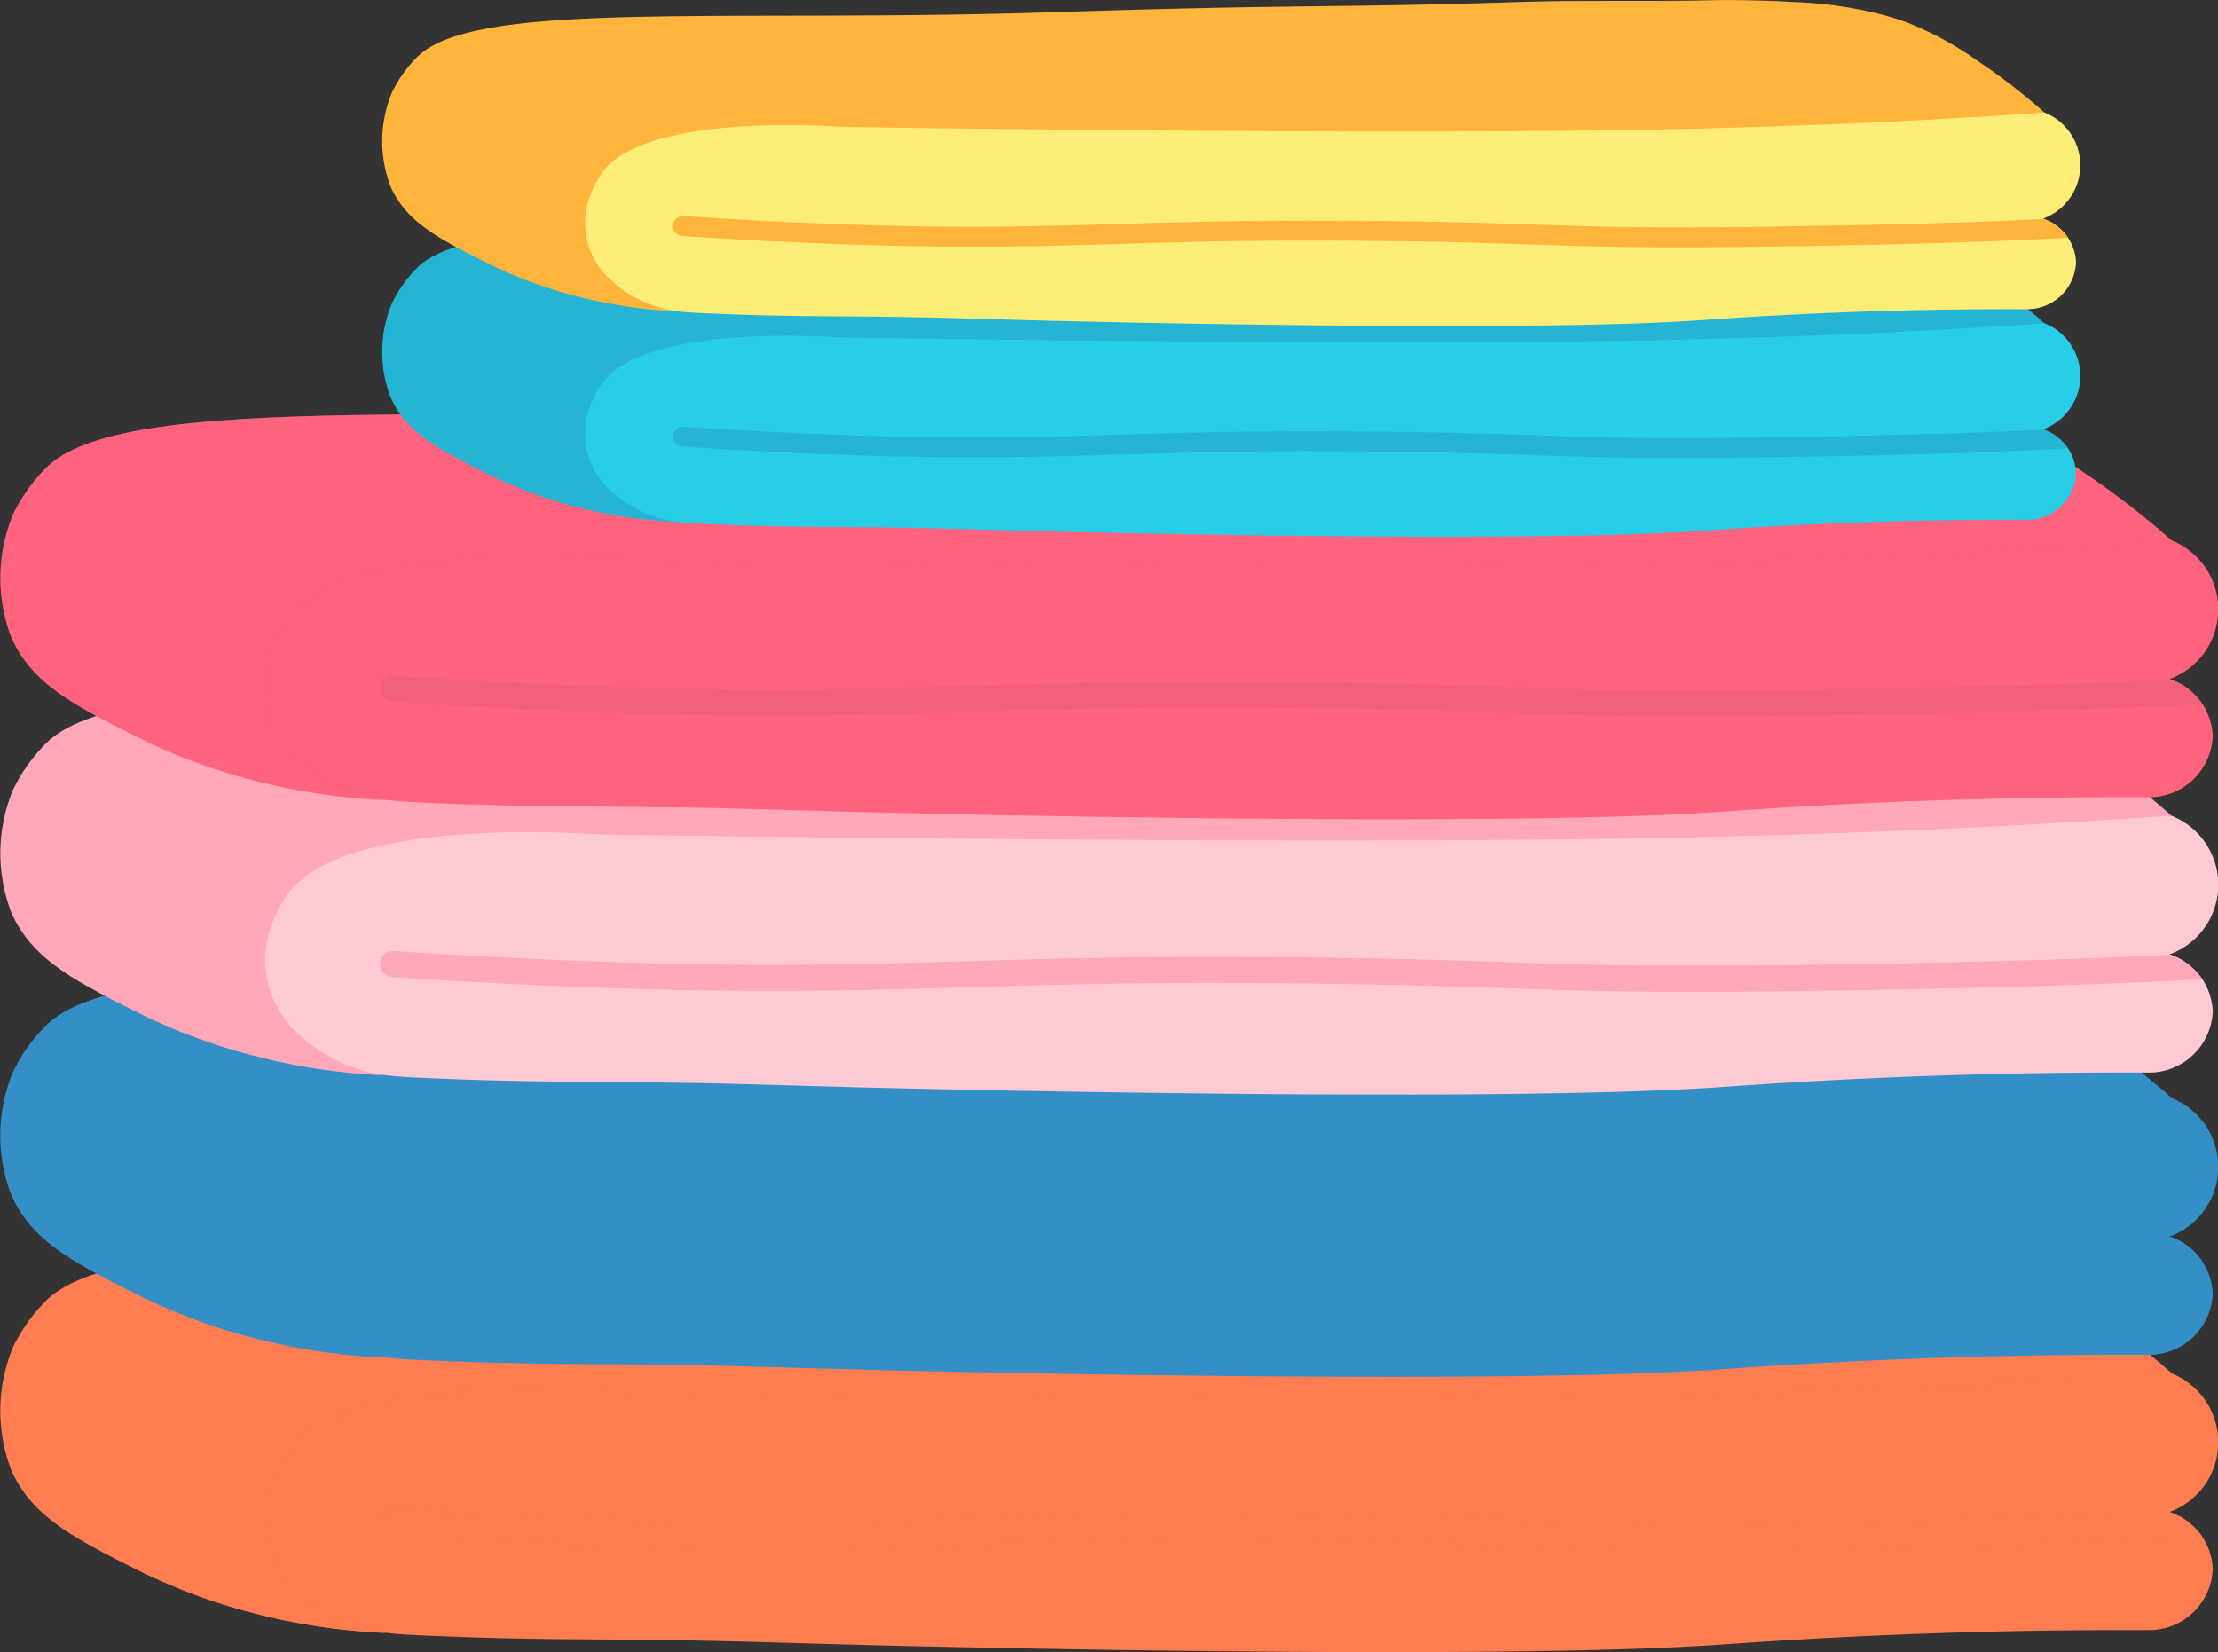<svg xmlns="http://www.w3.org/2000/svg" width="120" height="89.384" viewBox="0 0 120 89.384">
  <rect x="0" y="0" width="120" height="89.384" fill="#333333" stroke="none"/>
  <g id="그룹_5103" data-name="그룹 5103" transform="translate(-351.778 -93.759)">
    <g id="그룹_5014" data-name="그룹 5014" transform="translate(351.778 160.102)">
      <g id="그룹_5011" data-name="그룹 5011" transform="translate(9.914 4.808)">
        <path id="패스_36780" data-name="패스 36780" d="M363,159.87a19.173,19.173,0,0,0,8.233,2.3c.635.031,1.309.06,2.014.088,4.34.167,7.038.142,11,.185,4.126.046,5.753.122,11.355.27,2.753.074,33.93.839,46.233,0,1.9-.129,7.074-.514,14.192-.7,4.114-.107,7.418-.11,9.331-.1a3.456,3.456,0,0,0,3.345-3.3,3.392,3.392,0,0,0-2.332-3.093,4.016,4.016,0,0,0,.1-7.5l-30.62-3.142-59.921,1.52L362.246,147l-2.13,6.392-1.217,4.254Z" transform="translate(-358.9 -144.871)" fill="#ff7d51"/>
      </g>
      <g id="그룹_5012" data-name="그룹 5012">
        <path id="패스_36781" data-name="패스 36781" d="M469.266,149.367c-2.965.206-7.189.475-12.268.71,0,0-7.074.33-15.108.491-9.687.2-30.33.219-57.385-.182-.838-.013-14.509-1.122-17.338,3.476a7.955,7.955,0,0,0-.742,1.558,5.365,5.365,0,0,0,1.025,5.279l.022.025a8.551,8.551,0,0,0,5.259,2.7,33.983,33.983,0,0,1-6.831-.973,31.905,31.905,0,0,1-6.454-2.328c-3.59-1.793-5.982-2.982-7.081-5.581a8.948,8.948,0,0,1,.121-6.583,9.131,9.131,0,0,1,1.863-2.586c4.233-3.98,21.715-2.337,44.906-3.092,17.9-.582,19.482-.285,32.8-.717,4.616-.149,9.239-.018,13.857-.135,0,0,2.276-.057,5.682.136a29.219,29.219,0,0,1,5.606.742,20.658,20.658,0,0,1,2.355.7,23.486,23.486,0,0,1,4.945,2.681A44.446,44.446,0,0,1,469.266,149.367Z" transform="translate(-351.778 -141.417)" fill="#ff7d51"/>
      </g>
      <g id="그룹_5013" data-name="그룹 5013" transform="translate(20.566 15.269)" opacity="0.39" style="mix-blend-mode: multiply;isolation: isolate">
        <path id="패스_36782" data-name="패스 36782" d="M465.136,153.91a3.6,3.6,0,0,0-1.707-1.318c-5.08.256-11.806.439-20.4.554-7.9.107-11.45-.014-15.559-.155-3.481-.12-7.429-.255-14.795-.281-5.932-.02-10.268.109-14.459.231-5.578.166-10.846.322-18.876.053-4.018-.134-8.068-.338-12.041-.607a.7.7,0,1,0-.095,1.4c3.988.27,8.056.476,12.089.61,8.075.27,13.365.114,18.965-.052,4.18-.124,8.5-.252,14.412-.231,7.344.026,11.28.16,14.753.28,3.028.1,5.753.2,10.126.2,1.586,0,3.388-.013,5.5-.04C452.613,154.425,459.874,154.214,465.136,153.91Z" transform="translate(-366.552 -152.386)" fill="#ff7d51"/>
      </g>
    </g>
    <g id="그룹_5015" data-name="그룹 5015" transform="translate(351.778 160.102)" opacity="0.39" style="mix-blend-mode: multiply;isolation: isolate">
      <path id="패스_36783" data-name="패스 36783" d="M469.266,149.367c-2.965.206-7.189.475-12.268.71,0,0-7.074.33-15.108.491-9.687.2-30.33.219-57.385-.182-.838-.013-14.509-1.122-17.338,3.476a7.955,7.955,0,0,0-.742,1.558,5.365,5.365,0,0,0,1.025,5.279l.022.025a8.551,8.551,0,0,0,5.259,2.7,33.983,33.983,0,0,1-6.831-.973,31.905,31.905,0,0,1-6.454-2.328c-3.59-1.793-5.982-2.982-7.081-5.581a8.948,8.948,0,0,1,.121-6.583,9.131,9.131,0,0,1,1.863-2.586c4.233-3.98,21.715-2.337,44.906-3.092,17.9-.582,19.482-.285,32.8-.717,4.616-.149,9.239-.018,13.857-.135,0,0,2.276-.057,5.682.136a29.219,29.219,0,0,1,5.606.742,20.658,20.658,0,0,1,2.355.7,23.486,23.486,0,0,1,4.945,2.681A44.446,44.446,0,0,1,469.266,149.367Z" transform="translate(-351.778 -141.417)" fill="#ff7d51"/>
    </g>
    <g id="그룹_5019" data-name="그룹 5019" transform="translate(351.778 145.209)">
      <g id="그룹_5016" data-name="그룹 5016" transform="translate(9.914 4.807)">
        <path id="패스_36784" data-name="패스 36784" d="M363,149.171a19.175,19.175,0,0,0,8.233,2.3c.635.031,1.309.06,2.014.086,4.34.167,7.038.143,11,.187,4.126.045,5.753.121,11.355.27,2.753.072,33.93.839,46.233,0,1.9-.129,7.074-.514,14.192-.7,4.114-.109,7.418-.111,9.331-.1a3.456,3.456,0,0,0,3.345-3.306,3.391,3.391,0,0,0-2.332-3.092,4.016,4.016,0,0,0,.1-7.5l-30.62-3.143-59.921,1.522-13.687.608-2.13,6.392-1.217,4.253Z" transform="translate(-358.9 -134.172)" fill="#348fc7"/>
      </g>
      <g id="그룹_5017" data-name="그룹 5017">
        <path id="패스_36785" data-name="패스 36785" d="M469.266,138.669c-2.965.206-7.189.473-12.268.71,0,0-7.074.329-15.108.491-9.687.195-30.33.219-57.385-.182-.838-.013-14.509-1.123-17.338,3.476a7.955,7.955,0,0,0-.742,1.558A5.366,5.366,0,0,0,367.45,150l.022.025a8.539,8.539,0,0,0,5.259,2.7,34.069,34.069,0,0,1-6.831-.972,31.78,31.78,0,0,1-6.454-2.329c-3.59-1.793-5.982-2.98-7.081-5.579a8.951,8.951,0,0,1,.121-6.584,9.151,9.151,0,0,1,1.863-2.586c4.233-3.979,21.715-2.336,44.906-3.09,17.9-.582,19.482-.285,32.8-.717,4.616-.149,9.239-.018,13.857-.135,0,0,2.276-.058,5.682.136a29.109,29.109,0,0,1,5.606.742,20.6,20.6,0,0,1,2.355.7,23.53,23.53,0,0,1,4.945,2.682A44.266,44.266,0,0,1,469.266,138.669Z" transform="translate(-351.778 -130.719)" fill="#348fc7"/>
      </g>
      <g id="그룹_5018" data-name="그룹 5018" transform="translate(20.566 15.269)">
        <path id="패스_36786" data-name="패스 36786" d="M465.136,143.212a3.6,3.6,0,0,0-1.707-1.318c-5.08.256-11.806.438-20.4.554-7.9.106-11.45-.015-15.559-.156-3.481-.118-7.429-.253-14.795-.28-5.932-.021-10.268.107-14.459.231-5.578.166-10.846.322-18.876.053-4.018-.134-8.068-.338-12.041-.607a.7.7,0,1,0-.095,1.4c3.988.27,8.056.475,12.089.61,8.075.27,13.365.113,18.965-.053,4.18-.123,8.5-.251,14.412-.23,7.344.025,11.28.16,14.753.278,3.028.1,5.753.2,10.126.2,1.586,0,3.388-.013,5.5-.042C452.613,143.727,459.874,143.516,465.136,143.212Z" transform="translate(-366.552 -141.688)" fill="#348fc7"/>
      </g>
    </g>
    <g id="그룹_5021" data-name="그룹 5021" transform="translate(351.778 145.209)" opacity="0.4" style="mix-blend-mode: multiply;isolation: isolate">
      <g id="그룹_5020" data-name="그룹 5020">
        <path id="패스_36787" data-name="패스 36787" d="M469.266,138.669c-2.965.206-7.189.473-12.268.71,0,0-7.074.329-15.108.491-9.687.195-30.33.219-57.385-.182-.838-.013-14.509-1.123-17.338,3.476a7.955,7.955,0,0,0-.742,1.558A5.366,5.366,0,0,0,367.45,150l.022.025a8.539,8.539,0,0,0,5.259,2.7,34.069,34.069,0,0,1-6.831-.972,31.78,31.78,0,0,1-6.454-2.329c-3.59-1.793-5.982-2.98-7.081-5.579a8.951,8.951,0,0,1,.121-6.584,9.151,9.151,0,0,1,1.863-2.586c4.233-3.979,21.715-2.336,44.906-3.09,17.9-.582,19.482-.285,32.8-.717,4.616-.149,9.239-.018,13.857-.135,0,0,2.276-.058,5.682.136a29.109,29.109,0,0,1,5.606.742,20.6,20.6,0,0,1,2.355.7,23.53,23.53,0,0,1,4.945,2.682A44.266,44.266,0,0,1,469.266,138.669Z" transform="translate(-351.778 -130.719)" fill="#348fc7"/>
      </g>
    </g>
    <g id="그룹_5023" data-name="그룹 5023" transform="translate(372.344 160.478)" opacity="0.4" style="mix-blend-mode: multiply;isolation: isolate">
      <g id="그룹_5022" data-name="그룹 5022">
        <path id="패스_36788" data-name="패스 36788" d="M465.136,143.212a3.6,3.6,0,0,0-1.707-1.318c-5.08.256-11.806.438-20.4.554-7.9.106-11.45-.015-15.559-.156-3.481-.118-7.429-.253-14.795-.28-5.932-.021-10.268.107-14.459.231-5.578.166-10.846.322-18.876.053-4.018-.134-8.068-.338-12.041-.607a.7.7,0,1,0-.095,1.4c3.988.27,8.056.475,12.089.61,8.075.27,13.365.113,18.965-.053,4.18-.123,8.5-.251,14.412-.23,7.344.025,11.28.16,14.753.278,3.028.1,5.753.2,10.126.2,1.586,0,3.388-.013,5.5-.042C452.613,143.727,459.874,143.516,465.136,143.212Z" transform="translate(-366.552 -141.688)" fill="#348fc7"/>
      </g>
    </g>
    <g id="그룹_5027" data-name="그룹 5027" transform="translate(351.778 129.94)">
      <g id="그룹_5024" data-name="그룹 5024" transform="translate(9.914 4.808)">
        <path id="패스_36789" data-name="패스 36789" d="M363,138.2a19.2,19.2,0,0,0,8.233,2.3c.635.029,1.309.058,2.014.086,4.34.167,7.038.142,11,.185,4.126.046,5.753.122,11.355.271,2.753.072,33.93.839,46.233,0,1.9-.129,7.074-.515,14.192-.7,4.114-.107,7.418-.11,9.331-.1a3.455,3.455,0,0,0,3.345-3.3,3.393,3.393,0,0,0-2.332-3.093,4.015,4.015,0,0,0,.1-7.5l-30.62-3.143-59.921,1.52-13.687.608-2.13,6.392-1.217,4.254Z" transform="translate(-358.9 -123.204)" fill="#ffcad4"/>
      </g>
      <g id="그룹_5025" data-name="그룹 5025">
        <path id="패스_36790" data-name="패스 36790" d="M469.266,127.7c-2.965.2-7.189.473-12.268.709,0,0-7.074.33-15.108.491-9.687.2-30.33.219-57.385-.182-.838-.013-14.509-1.122-17.338,3.476a7.991,7.991,0,0,0-.742,1.558,5.365,5.365,0,0,0,1.025,5.279l.022.025a8.551,8.551,0,0,0,5.259,2.7,33.983,33.983,0,0,1-6.831-.973,31.9,31.9,0,0,1-6.454-2.328c-3.59-1.793-5.982-2.982-7.081-5.581a8.948,8.948,0,0,1,.121-6.583,9.131,9.131,0,0,1,1.863-2.586c4.233-3.98,21.715-2.337,44.906-3.09,17.9-.582,19.482-.287,32.8-.717,4.616-.15,9.239-.02,13.857-.136,0,0,2.276-.057,5.682.136a29.215,29.215,0,0,1,5.606.743,20.312,20.312,0,0,1,2.355.7,23.486,23.486,0,0,1,4.945,2.681A44.3,44.3,0,0,1,469.266,127.7Z" transform="translate(-351.778 -119.75)" fill="#ffa8b9"/>
      </g>
      <g id="그룹_5026" data-name="그룹 5026" transform="translate(20.566 15.269)">
        <path id="패스_36791" data-name="패스 36791" d="M465.136,132.243a3.6,3.6,0,0,0-1.707-1.317c-5.08.255-11.806.437-20.4.554-7.9.106-11.45-.015-15.559-.156-3.481-.12-7.429-.255-14.795-.28-5.932-.021-10.268.107-14.459.231-5.578.164-10.846.32-18.876.052-4.018-.134-8.068-.338-12.041-.607a.7.7,0,0,0-.095,1.406c3.988.269,8.056.475,12.089.608,8.075.27,13.365.114,18.965-.051,4.18-.124,8.5-.252,14.412-.231,7.344.026,11.28.16,14.753.28,3.028.1,5.753.2,10.126.2,1.586,0,3.388-.013,5.5-.04C452.613,132.758,459.874,132.547,465.136,132.243Z" transform="translate(-366.552 -130.719)" fill="#ffa8b9"/>
      </g>
    </g>
    <g id="그룹_5031" data-name="그룹 5031" transform="translate(351.778 115.048)">
      <g id="그룹_5028" data-name="그룹 5028" transform="translate(9.914 4.808)">
        <path id="패스_36792" data-name="패스 36792" d="M363,127.5a19.156,19.156,0,0,0,8.233,2.3c.635.031,1.309.06,2.014.088,4.34.167,7.038.142,11,.185,4.126.046,5.753.123,11.355.27,2.753.074,33.93.839,46.233,0,1.9-.129,7.074-.514,14.192-.7,4.114-.109,7.418-.111,9.331-.1a3.456,3.456,0,0,0,3.345-3.306,3.391,3.391,0,0,0-2.332-3.092,4.016,4.016,0,0,0,.1-7.5l-30.62-3.142-59.921,1.52-13.687.608-2.13,6.392-1.217,4.254Z" transform="translate(-358.9 -112.506)" fill="#ff637d"/>
      </g>
      <g id="그룹_5029" data-name="그룹 5029">
        <path id="패스_36793" data-name="패스 36793" d="M469.266,117c-2.965.206-7.189.475-12.268.71,0,0-7.074.329-15.108.491-9.687.195-30.33.219-57.385-.182-.838-.013-14.509-1.122-17.338,3.476a7.955,7.955,0,0,0-.742,1.558,5.365,5.365,0,0,0,1.025,5.279l.022.025a8.551,8.551,0,0,0,5.259,2.7,33.986,33.986,0,0,1-6.831-.973,31.9,31.9,0,0,1-6.454-2.328c-3.59-1.793-5.982-2.982-7.081-5.581a8.953,8.953,0,0,1,.121-6.584A9.135,9.135,0,0,1,354.349,113c4.233-3.98,21.715-2.337,44.906-3.092,17.9-.582,19.482-.285,32.8-.717,4.616-.149,9.239-.018,13.857-.135,0,0,2.276-.057,5.682.136a29.222,29.222,0,0,1,5.606.742,20.887,20.887,0,0,1,2.355.7,23.53,23.53,0,0,1,4.945,2.682A44.262,44.262,0,0,1,469.266,117Z" transform="translate(-351.778 -109.052)" fill="#ff637d"/>
      </g>
      <g id="그룹_5030" data-name="그룹 5030" transform="translate(20.566 15.269)" opacity="0.3" style="mix-blend-mode: multiply;isolation: isolate">
        <path id="패스_36794" data-name="패스 36794" d="M465.136,121.545a3.6,3.6,0,0,0-1.707-1.318c-5.08.256-11.806.439-20.4.554-7.9.107-11.45-.015-15.559-.156-3.481-.118-7.429-.253-14.795-.28-5.932-.021-10.268.107-14.459.231-5.578.166-10.846.322-18.876.053-4.018-.134-8.068-.338-12.041-.607a.7.7,0,1,0-.095,1.4c3.988.27,8.056.475,12.089.61,8.075.27,13.365.113,18.965-.053,4.18-.122,8.5-.251,14.412-.23,7.344.025,11.28.16,14.753.278,3.028.1,5.753.2,10.126.2,1.586,0,3.388-.013,5.5-.042C452.613,122.06,459.874,121.849,465.136,121.545Z" transform="translate(-366.552 -120.021)" fill="#d65c70"/>
      </g>
    </g>
    <g id="그룹_5032" data-name="그룹 5032" transform="translate(351.778 115.048)" opacity="0.33" style="mix-blend-mode: multiply;isolation: isolate">
      <path id="패스_36795" data-name="패스 36795" d="M469.266,117c-2.965.206-7.189.475-12.268.71,0,0-7.074.329-15.108.491-9.687.195-30.33.219-57.385-.182-.838-.013-14.509-1.122-17.338,3.476a7.955,7.955,0,0,0-.742,1.558,5.365,5.365,0,0,0,1.025,5.279l.022.025a8.551,8.551,0,0,0,5.259,2.7,33.986,33.986,0,0,1-6.831-.973,31.9,31.9,0,0,1-6.454-2.328c-3.59-1.793-5.982-2.982-7.081-5.581a8.953,8.953,0,0,1,.121-6.584A9.135,9.135,0,0,1,354.349,113c4.233-3.98,21.715-2.337,44.906-3.092,17.9-.582,19.482-.285,32.8-.717,4.616-.149,9.239-.018,13.857-.135,0,0,2.276-.057,5.682.136a29.222,29.222,0,0,1,5.606.742,20.887,20.887,0,0,1,2.355.7,23.53,23.53,0,0,1,4.945,2.682A44.262,44.262,0,0,1,469.266,117Z" transform="translate(-351.778 -109.052)" fill="#ff637d"/>
    </g>
    <g id="그룹_5036" data-name="그룹 5036" transform="translate(372.442 105.16)">
      <g id="그룹_5033" data-name="그룹 5033" transform="translate(7.591 3.68)">
        <path id="패스_36796" data-name="패스 36796" d="M375.213,116.076a14.674,14.674,0,0,0,6.3,1.762c.486.024,1,.046,1.542.067,3.321.128,5.387.109,8.421.142,3.16.035,4.406.093,8.693.207,2.109.056,25.976.642,35.4,0,1.452-.1,5.415-.394,10.864-.536,3.149-.082,5.68-.085,7.144-.078a2.645,2.645,0,0,0,2.561-2.529,2.6,2.6,0,0,0-1.786-2.368,3.074,3.074,0,0,0,.078-5.744l-23.441-2.407-45.874,1.165-10.478.465-1.63,4.894-.931,3.256Z" transform="translate(-372.075 -104.593)" fill="#28cee8"/>
      </g>
      <g id="그룹_5034" data-name="그룹 5034">
        <path id="패스_36797" data-name="패스 36797" d="M456.567,108.036c-2.27.157-5.5.362-9.392.543,0,0-5.415.252-11.567.376-7.416.15-23.219.167-43.932-.139-.64-.01-11.107-.86-13.273,2.66a6.118,6.118,0,0,0-.567,1.193,4.1,4.1,0,0,0,.784,4.041l.017.019a6.54,6.54,0,0,0,4.026,2.063,25.993,25.993,0,0,1-5.229-.743,24.34,24.34,0,0,1-4.94-1.783c-2.749-1.373-4.58-2.282-5.422-4.272a6.847,6.847,0,0,1,.093-5.039,7,7,0,0,1,1.425-1.979c3.241-3.047,16.624-1.79,34.378-2.367,13.7-.445,14.916-.219,25.111-.55,3.534-.114,7.073-.014,10.609-.1,0,0,1.741-.045,4.35.1a22.391,22.391,0,0,1,4.292.568,15.676,15.676,0,0,1,1.8.535,17.968,17.968,0,0,1,3.785,2.053A33.784,33.784,0,0,1,456.567,108.036Z" transform="translate(-366.622 -101.95)" fill="#26b4d5"/>
      </g>
      <g id="그룹_5035" data-name="그룹 5035" transform="translate(15.744 11.689)">
        <path id="패스_36798" data-name="패스 36798" d="M453.405,111.514A2.749,2.749,0,0,0,452.1,110.5c-3.888.2-9.037.335-15.613.425-6.048.081-8.766-.011-11.91-.12-2.666-.09-5.688-.193-11.327-.214-4.541-.015-7.861.082-11.07.178-4.269.125-8.3.245-14.451.039-3.075-.1-6.177-.259-9.218-.465a.539.539,0,1,0-.072,1.076c3.053.207,6.167.363,9.254.466,6.182.207,10.232.088,14.519-.039,3.2-.095,6.509-.193,11.033-.177,5.623.02,8.636.122,11.294.213,2.319.079,4.4.152,7.752.152,1.214,0,2.595-.01,4.211-.032C443.818,111.908,449.376,111.746,453.405,111.514Z" transform="translate(-377.932 -110.346)" fill="#26b4d5"/>
      </g>
    </g>
    <g id="그룹_5040" data-name="그룹 5040" transform="translate(372.442 93.759)">
      <g id="그룹_5037" data-name="그룹 5037" transform="translate(7.591 3.68)">
        <path id="패스_36799" data-name="패스 36799" d="M375.213,107.886a14.693,14.693,0,0,0,6.3,1.762c.486.022,1,.046,1.542.067,3.321.127,5.387.109,8.421.142,3.16.035,4.406.093,8.693.206,2.109.057,25.976.643,35.4,0,1.452-.1,5.415-.393,10.864-.535,3.149-.082,5.68-.085,7.144-.078a2.646,2.646,0,0,0,2.561-2.531,2.6,2.6,0,0,0-1.786-2.367,3.075,3.075,0,0,0,.078-5.745L430.988,96.4l-45.874,1.164-10.478.466-1.63,4.893-.931,3.257Z" transform="translate(-372.075 -96.403)" fill="#feed77"/>
      </g>
      <g id="그룹_5038" data-name="그룹 5038">
        <path id="패스_36800" data-name="패스 36800" d="M456.567,99.845c-2.27.157-5.5.363-9.392.544,0,0-5.415.252-11.567.376-7.416.149-23.219.167-43.932-.141-.64-.008-11.107-.859-13.273,2.662a6.119,6.119,0,0,0-.567,1.193,4.1,4.1,0,0,0,.784,4.041l.017.019a6.548,6.548,0,0,0,4.026,2.063,26.012,26.012,0,0,1-5.229-.745,24.373,24.373,0,0,1-4.94-1.782c-2.749-1.373-4.58-2.283-5.422-4.272a6.846,6.846,0,0,1,.093-5.039,7.02,7.02,0,0,1,1.425-1.981c3.241-3.047,16.624-1.789,34.378-2.366,13.7-.445,14.916-.219,25.111-.548,3.534-.114,7.073-.014,10.609-.1,0,0,1.741-.045,4.35.1a22.384,22.384,0,0,1,4.292.569,15.676,15.676,0,0,1,1.8.535,17.926,17.926,0,0,1,3.785,2.052A33.967,33.967,0,0,1,456.567,99.845Z" transform="translate(-366.622 -93.759)" fill="#ffb43b"/>
      </g>
      <g id="그룹_5039" data-name="그룹 5039" transform="translate(15.744 11.689)">
        <path id="패스_36801" data-name="패스 36801" d="M453.405,103.324a2.749,2.749,0,0,0-1.307-1.009c-3.888.2-9.037.335-15.613.425-6.048.081-8.766-.013-11.91-.12-2.666-.09-5.688-.195-11.327-.214-4.541-.015-7.861.082-11.07.177-4.269.127-8.3.246-14.451.04-3.075-.1-6.177-.259-9.218-.465a.539.539,0,1,0-.072,1.076c3.053.206,6.167.363,9.254.466,6.182.206,10.232.086,14.519-.04,3.2-.095,6.509-.192,11.033-.177,5.623.021,8.636.124,11.294.214,2.319.079,4.4.15,7.752.15,1.214,0,2.595-.008,4.211-.031C443.818,103.718,449.376,103.556,453.405,103.324Z" transform="translate(-377.932 -102.156)" fill="#ffb43b"/>
      </g>
    </g>
  </g>
</svg>
